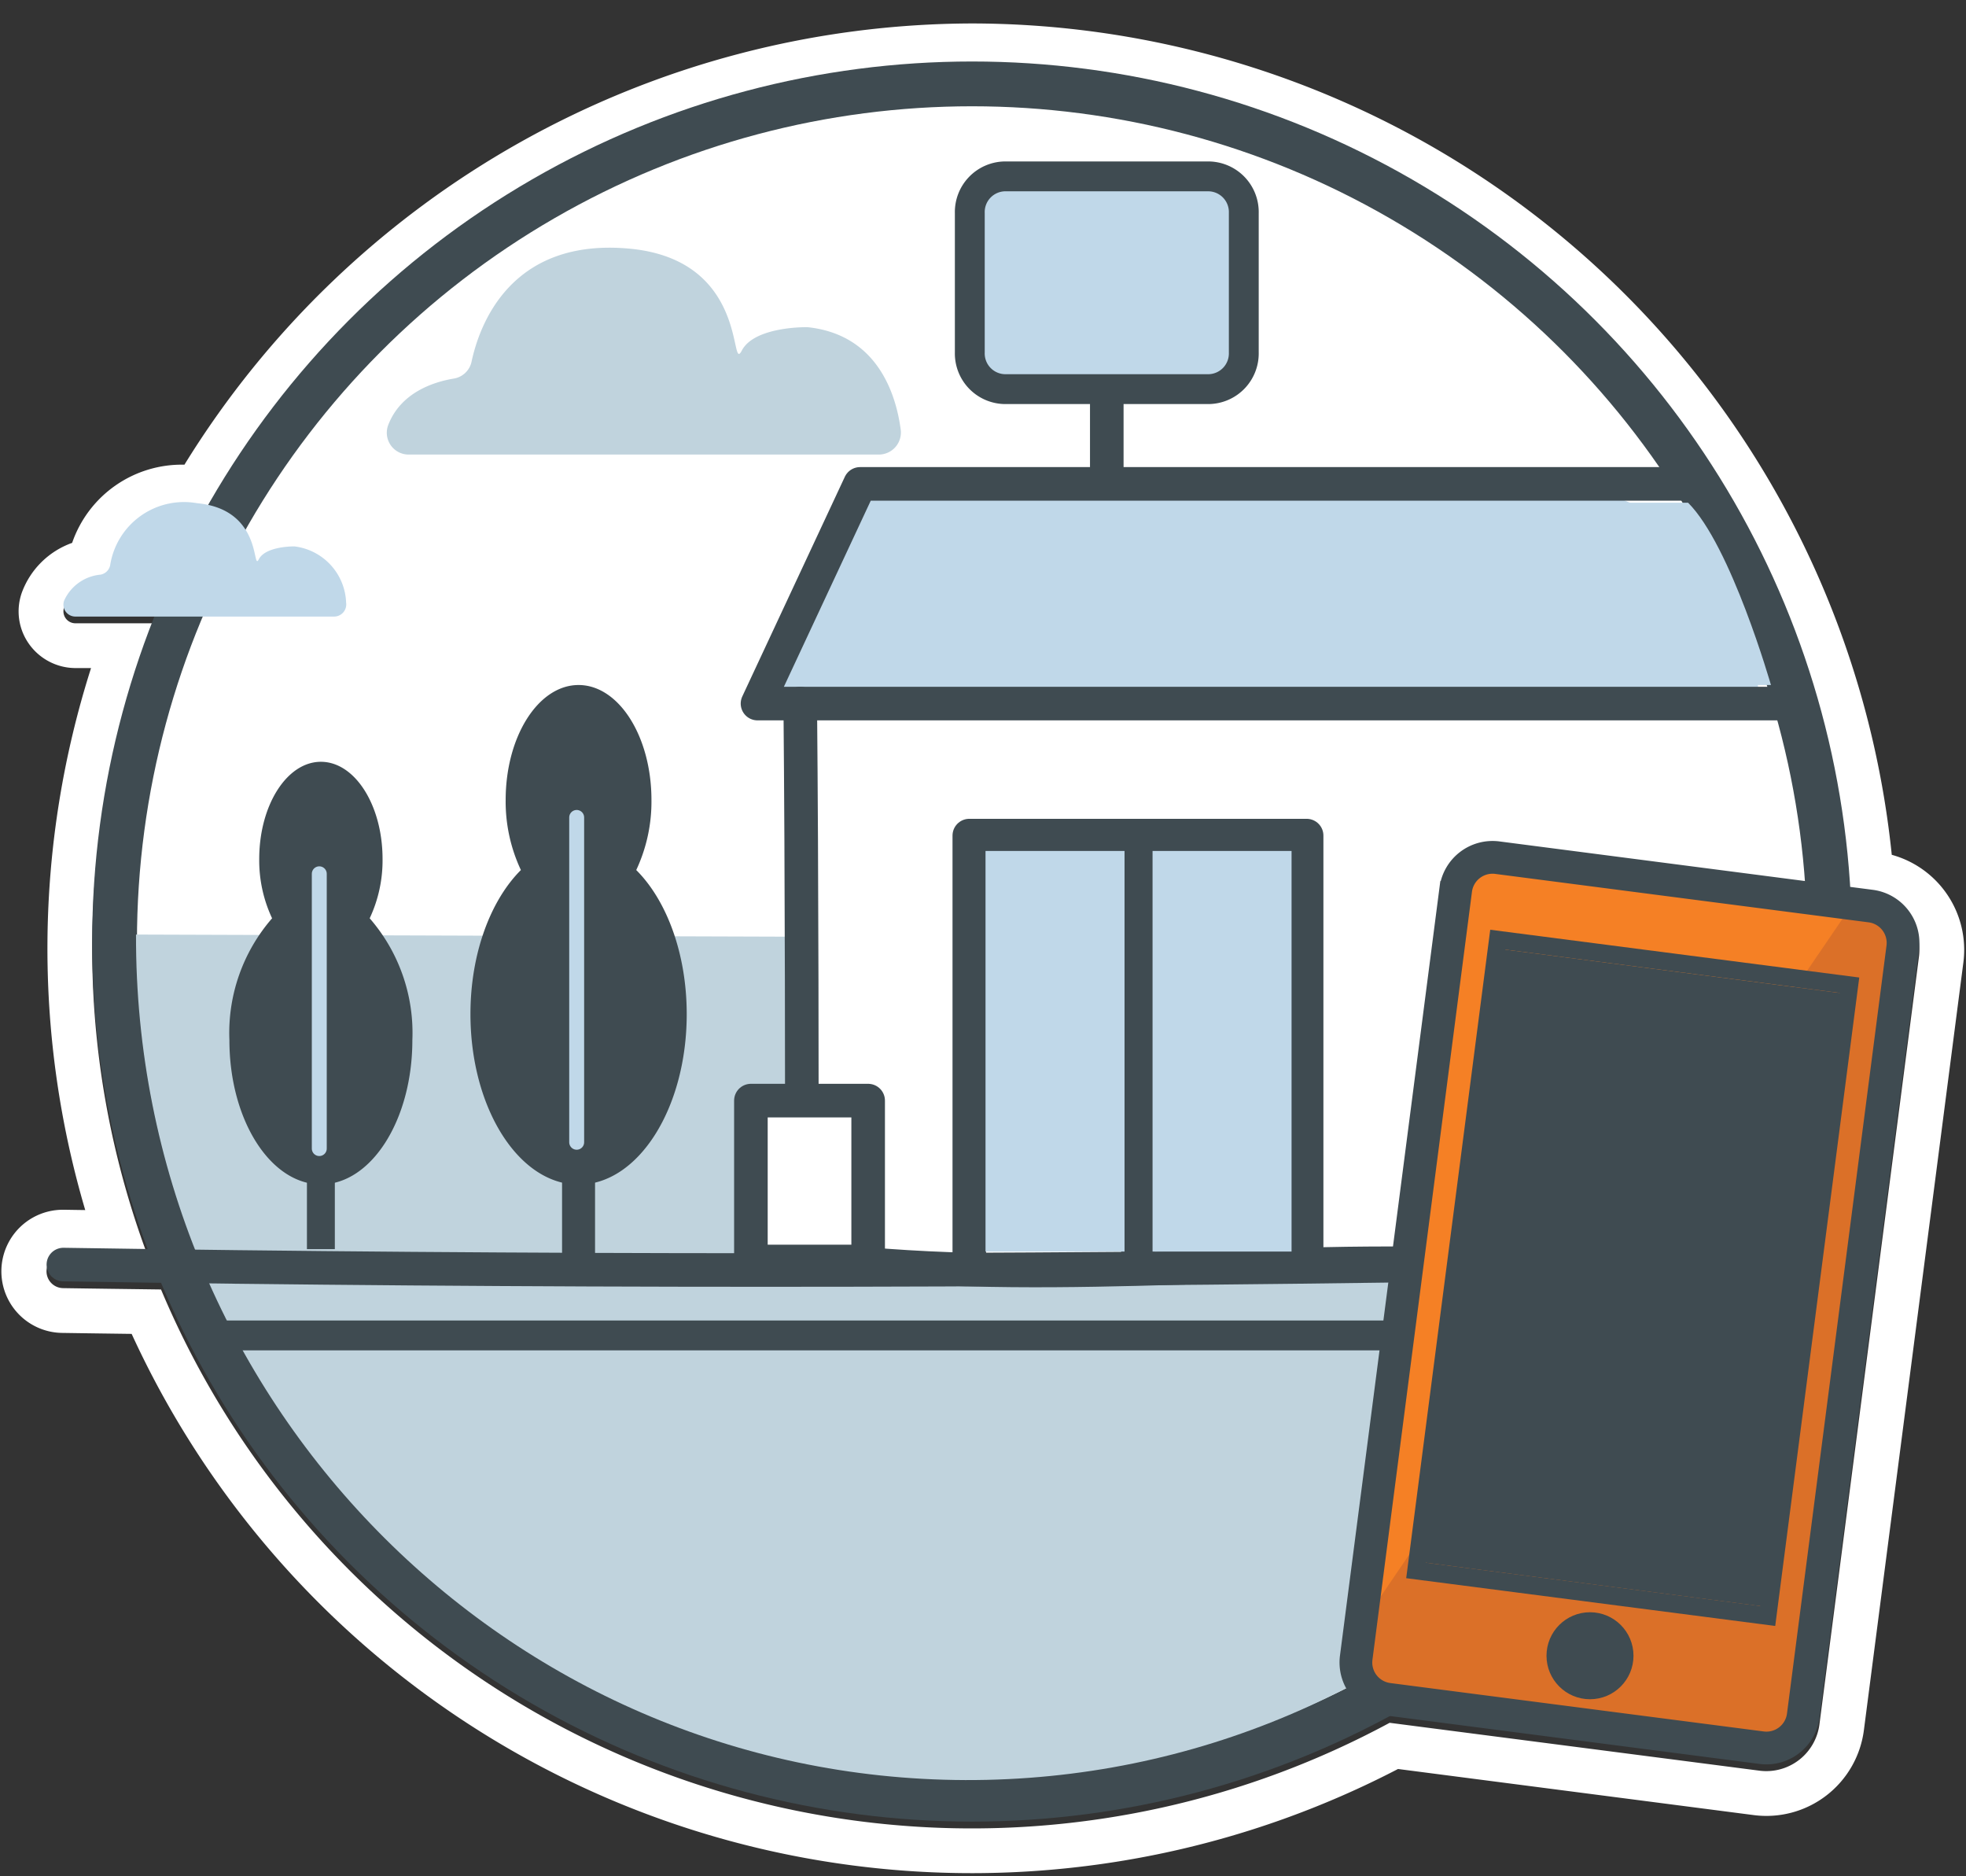 <svg id="Layer_1" data-name="Layer 1" xmlns="http://www.w3.org/2000/svg" viewBox="0 0 131.721 125.672"><rect x="0" y="0" width="131.721" height="125.672" fill="#333333" stroke="none"/><defs><style>.cls-1,.cls-10,.cls-2{fill:#fff;}.cls-10,.cls-13,.cls-2,.cls-5,.cls-8,.cls-9{stroke:#3f4b51;}.cls-13,.cls-2,.cls-5,.cls-7,.cls-9{stroke-miterlimit:10;}.cls-2{stroke-width:3px;}.cls-3{fill:#c0d3dd;}.cls-4,.cls-9{fill:#c0d8e9;}.cls-5,.cls-7,.cls-8{fill:none;}.cls-5,.cls-9{stroke-width:2px;}.cls-13,.cls-6{fill:#3f4b51;}.cls-7{stroke:#c0d8e9;}.cls-10,.cls-7,.cls-8{stroke-linecap:round;}.cls-10,.cls-8{stroke-linejoin:round;stroke-width:2.25px;}.cls-11{fill:#f58025;}.cls-12{fill:#db7028;}</style></defs><path class="cls-1" d="M65.126,4.571a59.019,59.019,0,0,1,58.825,55.288l1.53.2a3.591,3.591,0,0,1,3.09,4.011L121.9,115.517a3.591,3.591,0,0,1-3.552,3.12,3.543,3.543,0,0,1-.458-.029h0L93.105,115.4A58.923,58.923,0,0,1,10.788,86.374c-2.189-.029-4.388-.056-6.56-.09a1.125,1.125,0,0,1,.027-2.25h.008c1.864.029,3.754.052,5.631.078A58.8,58.8,0,0,1,10.36,41.75H5.067a.8.8,0,0,1-.774-1.057A2.969,2.969,0,0,1,6.724,38.95a.8.8,0,0,0,.653-.629,4.955,4.955,0,0,1,5.082-4.194c.234,0,.478.011.733.035a6.133,6.133,0,0,1,.779.12A58.974,58.974,0,0,1,65.126,4.571m0-3A62.174,62.174,0,0,0,12.357,31.127a7.769,7.769,0,0,0-7.524,5.237,5.583,5.583,0,0,0-3.354,3.288,3.765,3.765,0,0,0,.446,3.456A3.83,3.83,0,0,0,5.067,44.75H6.1a61.85,61.85,0,0,0-.389,36.305q-.7-.009-1.4-.021H4.255a4.125,4.125,0,0,0-.075,8.25c1.538.024,3.089.044,4.641.065a61.922,61.922,0,0,0,84.846,29.145l23.839,3.089a6.586,6.586,0,0,0,7.372-5.676l6.669-51.453a6.6,6.6,0,0,0-4.8-7.195A62.031,62.031,0,0,0,65.126,1.571Z"/><circle class="cls-2" cx="65.126" cy="63.069" r="57.45"/><path class="cls-3" d="M27.4,30.448H58.884a1.479,1.479,0,0,0,1.461-1.689c-.313-2.324-1.525-6.283-6.128-6.831a1.748,1.748,0,0,0-.229-.012c-.632,0-3.527.11-4.286,1.564-.853,1.636.55-6.079-7.536-6.825-7.955-.733-10.045,5.114-10.569,7.56a1.458,1.458,0,0,1-1.189,1.143c-1.331.22-3.588.923-4.418,3.168A1.462,1.462,0,0,0,27.4,30.448Z"/><path class="cls-3" d="M120.59,62.968c-.1,31.176-25.131,56.368-55.914,56.268S9.016,93.78,9.113,62.6"/><path class="cls-4" d="M5.067,41.3H22.39a.814.814,0,0,0,.8-.93,3.936,3.936,0,0,0-3.372-3.758A.865.865,0,0,0,19.7,36.6c-.348,0-1.941.06-2.358.86-.47.9.3-3.345-4.147-3.755a5.008,5.008,0,0,0-5.815,4.16.8.8,0,0,1-.653.628A2.969,2.969,0,0,0,4.293,40.24.8.8,0,0,0,5.067,41.3Z"/><line class="cls-5" x1="13.715" y1="89.452" x2="95.609" y2="89.452"/><rect class="cls-6" x="37.658" y="76.513" width="2.21" height="7.963"/><path class="cls-6" d="M42.628,58.279a10.775,10.775,0,0,0,1.019-4.694c0-4.252-2.187-7.7-4.884-7.7s-4.884,3.447-4.884,7.7A10.775,10.775,0,0,0,34.9,58.279c-2.029,2.024-3.38,5.583-3.38,9.648,0,6.308,3.243,11.422,7.245,11.422s7.245-5.114,7.245-11.422C46.008,63.862,44.657,60.3,42.628,58.279Z"/><line class="cls-7" x1="38.637" y1="76.513" x2="38.637" y2="54.755"/><path class="cls-4" d="M103.5,32.413H58.272L50.753,46.777l67.062.415h0A14.554,14.554,0,0,0,103.5,32.413Z"/><rect class="cls-1" x="53.616" y="47.379" width="46.277" height="37.327"/><path class="cls-8" d="M53.616,47.127c.11,12.065.11,25.065.11,37.065,15,2,30,0,44.868.514"/><polyline class="cls-8" points="113.02 32.413 57.623 32.413 50.752 47.128 119.885 47.128"/><path class="cls-8" d="M87.543,84.706V55.972h-22.6V84.706"/><path class="cls-8" d="M76.241,84.706V55.972"/><path class="cls-8" d="M74.154,18.94V32.378"/><path class="cls-8" d="M98.456,84.706c-30.784.486-63.549.486-94.21,0"/><path class="cls-9" d="M83.333,14.272v9.336a2.391,2.391,0,0,1-2.318,2.457H67.294a2.391,2.391,0,0,1-2.318-2.457V14.272a2.391,2.391,0,0,1,2.318-2.457H81.015A2.391,2.391,0,0,1,83.333,14.272Z"/><path class="cls-10" d="M58.166,84.5H50.31V73.723h7.856Z"/><rect class="cls-4" x="66.029" y="57.001" width="9.313" height="26.833" transform="translate(141.372 140.835) rotate(-180)"/><rect class="cls-4" x="77.221" y="57.001" width="9.313" height="26.833" transform="translate(163.755 140.835) rotate(-180)"/><path class="cls-4" d="M113.1,33.674h-4.931l5.41,12.212h5.074S115.978,36.54,113.1,33.674Z"/><rect class="cls-11" x="93.474" y="58.255" width="31.4" height="58.007" rx="6.718" transform="translate(12.121 -13.308) rotate(7.385)"/><path class="cls-12" d="M124.5,60a4.009,4.009,0,0,1,3.46,4.491l-6.425,49.575a4.008,4.008,0,0,1-4.491,3.46l-23.188-3a4.009,4.009,0,0,1-3.46-4.491"/><path class="cls-13" d="M117.956,117.66l-25.024-3.244a3.084,3.084,0,0,1-2.659-3.451l6.668-51.449a3.085,3.085,0,0,1,3.451-2.659L125.416,60.1a3.084,3.084,0,0,1,2.659,3.451L121.407,115A3.085,3.085,0,0,1,117.956,117.66ZM100.239,58.041a1.89,1.89,0,0,0-2.114,1.629l-6.668,51.449a1.889,1.889,0,0,0,1.629,2.114l25.023,3.243a1.889,1.889,0,0,0,2.114-1.629L126.891,63.4a1.889,1.889,0,0,0-1.629-2.114Z"/><path class="cls-6" d="M118.939,108.913l-24.724-3.2,5.63-43.435,24.724,3.2Zm-23.411-4.238,22.406,2.9,5.322-41.068-22.406-2.9Z"/><circle class="cls-6" cx="106.529" cy="110.908" r="2.914"/><rect class="cls-6" x="97.255" y="64.866" width="23.945" height="41.412" transform="translate(11.904 -13.329) rotate(7.385)"/><rect class="cls-6" x="20.565" y="76.936" width="1.869" height="6.736"/><path class="cls-6" d="M24.769,61.511a9.115,9.115,0,0,0,.862-3.971c0-3.6-1.85-6.512-4.132-6.512s-4.131,2.916-4.131,6.512a9.115,9.115,0,0,0,.862,3.971,11.7,11.7,0,0,0-2.86,8.162c0,5.336,2.744,9.662,6.129,9.662s6.129-4.326,6.129-9.662A11.7,11.7,0,0,0,24.769,61.511Z"/><line class="cls-7" x1="21.392" y1="76.936" x2="21.392" y2="58.53"/></svg>